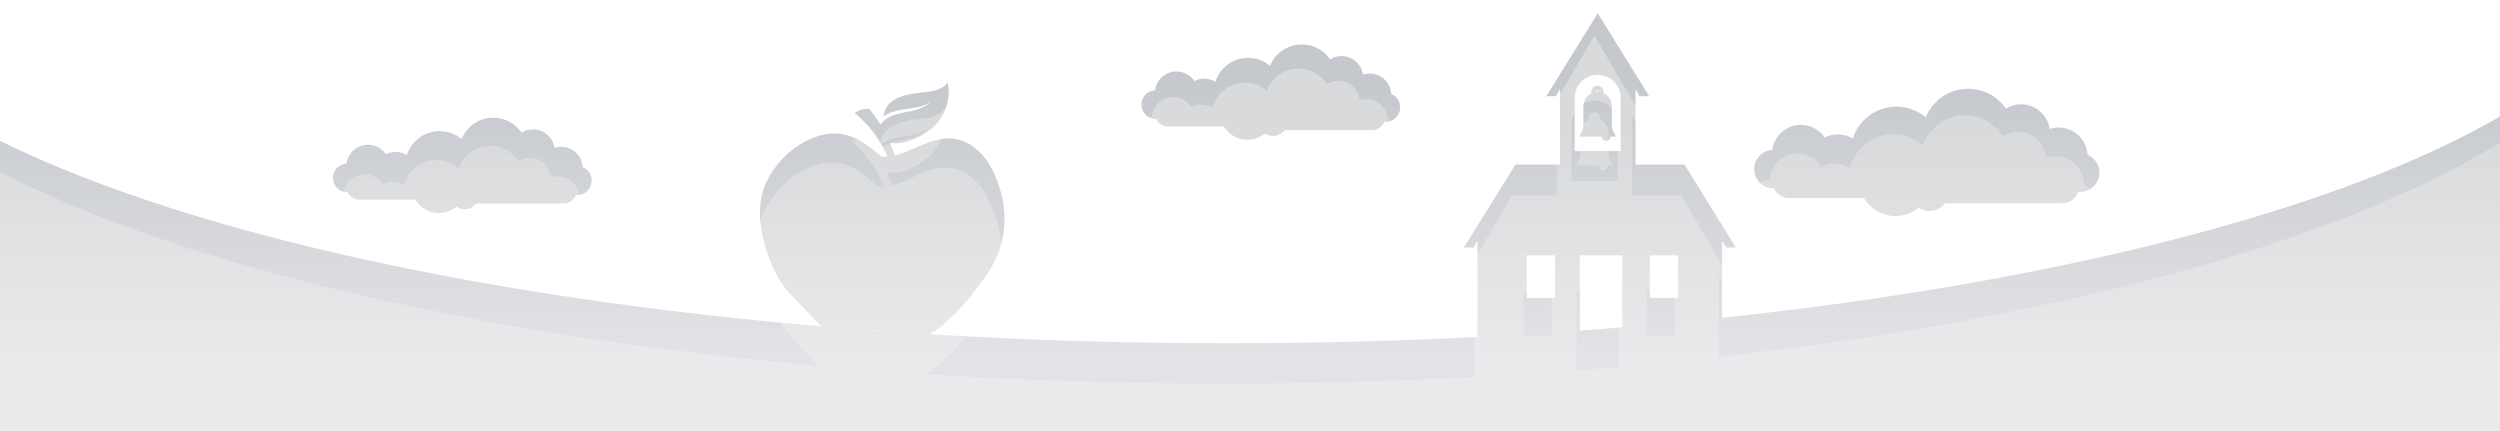 <?xml version="1.0" encoding="utf-8"?>
<!-- Generator: Adobe Illustrator 25.0.1, SVG Export Plug-In . SVG Version: 6.00 Build 0)  -->
<svg version="1.1" id="Layer_1" xmlns="http://www.w3.org/2000/svg" xmlns:xlink="http://www.w3.org/1999/xlink" x="0px" y="0px"
	 viewBox="0 0 432 74.62" style="enable-background:new 0 0 432 74.62;" xml:space="preserve">
<rect x="0" y="0" width="432" height="74.62" fill="#333333" stroke="none"/>
<style type="text/css">
	.st0{fill:url(#SVGID_1_);}
	.st1{fill:url(#SVGID_2_);}
	.st2{opacity:0.65;}
	.st3{fill:#DADDE2;}
	.st4{fill:#FFFFFF;}
	.st5{fill:#E8EAED;}
	.st6{fill:url(#SVGID_3_);}
	.st7{fill:url(#SVGID_4_);}
	.st8{fill:url(#SVGID_5_);}
	.st9{fill:url(#SVGID_6_);}
	.st10{fill:url(#SVGID_7_);}
	.st11{fill:url(#SVGID_8_);}
	.st12{fill:url(#SVGID_9_);}
</style>
<linearGradient id="SVGID_1_" gradientUnits="userSpaceOnUse" x1="208.945" y1="65.757" x2="208.945" y2="26.72" gradientTransform="matrix(1 0 0 -1 0 88.608)">
	<stop  offset="1.717937e-03" style="stop-color:#D9DADC"/>
	<stop  offset="1" style="stop-color:#E9EAEC"/>
</linearGradient>
<rect x="-40.68" y="-4.05" class="st0" width="499.25" height="84.24"/>
<g id="Layer_2_1_">
</g>
<g id="Layer_2_2_">
</g>
<linearGradient id="SVGID_2_" gradientUnits="userSpaceOnUse" x1="208.945" y1="-153.721" x2="208.945" y2="-192.757" gradientTransform="matrix(1 0 0 -1 0 88.608)">
	<stop  offset="1.717937e-03" style="stop-color:#D9DADC"/>
	<stop  offset="1" style="stop-color:#E9EAEC"/>
</linearGradient>
<rect x="-40.68" y="215.43" class="st1" width="499.25" height="84.24"/>
<g class="st2">
	<ellipse class="st3" cx="202.99" cy="277.09" rx="8.83" ry="9.76"/>
	<ellipse class="st3" cx="128.13" cy="279.44" rx="7.34" ry="8.11"/>
	<g>
		<path class="st3" d="M162.81,257.83c-2.54,0-4.6,2.29-4.6,5.1s2.06,5.08,4.6,5.08c2.54,0,4.6-2.28,4.6-5.08
			C167.41,260.11,165.35,257.83,162.81,257.83z"/>
		<path class="st3" d="M214.49,125.05c-135.28,0-244.94,34.82-244.94,77.76c0,31.43,58.73,58.49,143.24,70.76
			c0.32-1.04,0.7-2.05,1.18-3l-4.16-4.6c1.63-2.7,3.72-5.02,6.16-6.81l4.16,4.6c1.14-0.71,2.37-1.27,3.66-1.67v-6.52
			c1.41-0.31,2.86-0.48,4.35-0.48s2.94,0.17,4.35,0.48v6.52c1.29,0.39,2.52,0.95,3.66,1.67l4.16-4.6c2.44,1.8,4.54,4.11,6.16,6.81
			l-4.16,4.6c0.64,1.27,1.15,2.62,1.51,4.06h5.89c0.2,1.04,0.3,2.12,0.37,3.21c8.65,0.75,17.49,1.36,26.49,1.8
			c-0.07-0.84-0.11-1.69-0.11-2.55c0-1.98,0.19-3.92,0.53-5.79h7.09c0.43-1.72,1.04-3.35,1.82-4.87l-5-5.53
			c1.96-3.25,4.48-6.03,7.41-8.19l5.01,5.53c1.38-0.86,2.86-1.54,4.41-2.01v-7.84c1.7-0.38,3.45-0.57,5.24-0.57
			c1.79,0,3.54,0.2,5.24,0.57v7.84c1.56,0.48,3.04,1.15,4.41,2.01l5.01-5.53c2.94,2.17,5.46,4.94,7.41,8.19l-5,5.53
			c0.78,1.53,1.39,3.15,1.82,4.87h7.09c0.34,1.87,0.53,3.81,0.53,5.79c0,1.13-0.07,2.24-0.18,3.33
			c128.38-2.43,230.13-36.25,230.13-77.62C459.43,159.86,349.77,125.05,214.49,125.05z M176.35,265.94h-3.7
			c-0.23,0.9-0.54,1.75-0.95,2.54l2.61,2.88c-1.02,1.69-2.33,3.14-3.86,4.27l-2.61-2.88c-0.72,0.45-1.49,0.8-2.3,1.05v4.09
			c-0.88,0.19-1.8,0.3-2.73,0.3s-1.85-0.1-2.73-0.3v-4.09c-0.81-0.24-1.58-0.6-2.3-1.05l-2.61,2.88c-1.53-1.13-2.84-2.58-3.86-4.27
			l2.61-2.88c-0.41-0.8-0.72-1.65-0.95-2.54h-3.7c-0.17-0.97-0.27-1.99-0.27-3.02s0.09-2.04,0.27-3.02h3.7
			c0.23-0.9,0.54-1.75,0.95-2.54l-2.61-2.88c1.02-1.69,2.33-3.14,3.86-4.27l2.61,2.88c0.72-0.45,1.49-0.81,2.3-1.05v-4.09
			c0.88-0.2,1.8-0.3,2.73-0.3s1.85,0.1,2.73,0.3v4.09c0.81,0.24,1.58,0.6,2.3,1.05l2.61-2.88c1.53,1.13,2.84,2.58,3.86,4.27
			l-2.61,2.88c0.41,0.8,0.72,1.65,0.95,2.54h3.7c0.17,0.97,0.27,1.99,0.27,3.02S176.53,264.97,176.35,265.94z"/>
	</g>
</g>
<g>
	<ellipse class="st4" cx="200.98" cy="271.06" rx="8.83" ry="8.83"/>
	<ellipse class="st4" cx="126.13" cy="273.18" rx="7.34" ry="7.34"/>
	<g>
		<path class="st4" d="M160.81,253.64c-2.54,0-4.6,2.07-4.6,4.61c0,2.54,2.06,4.6,4.6,4.6c2.54,0,4.6-2.06,4.6-4.6
			C165.41,255.7,163.35,253.64,160.81,253.64z"/>
		<path class="st4" d="M212.49,133.5c-135.28,0-244.94,31.5-244.94,70.36c0,28.43,58.73,52.93,143.24,64.02
			c0.32-0.94,0.7-1.85,1.18-2.71l-4.16-4.16c1.63-2.44,3.72-4.54,6.16-6.16l4.16,4.16c1.14-0.64,2.37-1.15,3.66-1.51v-5.9
			c1.41-0.28,2.86-0.43,4.35-0.43s2.94,0.15,4.35,0.43v5.9c1.29,0.35,2.52,0.86,3.66,1.51l4.16-4.16c2.44,1.63,4.54,3.72,6.16,6.16
			l-4.16,4.16c0.64,1.15,1.15,2.37,1.51,3.67h5.89c0.2,0.94,0.3,1.92,0.37,2.91c8.65,0.68,17.49,1.23,26.49,1.63
			c-0.07-0.76-0.11-1.53-0.11-2.31c0-1.79,0.19-3.55,0.53-5.24h7.09c0.43-1.56,1.04-3.03,1.82-4.41l-5-5
			c1.96-2.94,4.48-5.46,7.41-7.41l5.01,5c1.38-0.78,2.86-1.39,4.41-1.82v-7.09c1.7-0.34,3.45-0.52,5.24-0.52
			c1.79,0,3.54,0.18,5.24,0.52v7.09c1.56,0.43,3.04,1.04,4.41,1.82l5.01-5c2.94,1.96,5.46,4.47,7.41,7.41l-5,5
			c0.78,1.38,1.39,2.85,1.82,4.41h7.09c0.34,1.69,0.53,3.45,0.53,5.24c0,1.02-0.07,2.02-0.18,3.02
			c128.38-2.2,230.13-32.8,230.13-70.23C457.43,165,347.77,133.5,212.49,133.5z M174.35,260.98h-3.7c-0.23,0.81-0.54,1.58-0.95,2.3
			l2.61,2.61c-1.02,1.53-2.33,2.84-3.86,3.86l-2.61-2.61c-0.72,0.41-1.49,0.72-2.3,0.95v3.7c-0.88,0.17-1.8,0.27-2.73,0.27
			s-1.85-0.09-2.73-0.27v-3.7c-0.81-0.22-1.58-0.54-2.3-0.95l-2.61,2.61c-1.53-1.02-2.84-2.33-3.86-3.86l2.61-2.61
			c-0.41-0.72-0.72-1.49-0.95-2.3h-3.7c-0.17-0.88-0.27-1.8-0.27-2.73s0.09-1.85,0.27-2.73h3.7c0.23-0.81,0.54-1.58,0.95-2.3
			l-2.61-2.61c1.02-1.53,2.33-2.84,3.86-3.86l2.61,2.61c0.72-0.41,1.49-0.73,2.3-0.95v-3.7c0.88-0.18,1.8-0.27,2.73-0.27
			s1.85,0.09,2.73,0.27v3.7c0.81,0.22,1.58,0.54,2.3,0.95l2.61-2.61c1.53,1.02,2.84,2.33,3.86,3.86l-2.61,2.61
			c0.41,0.72,0.72,1.49,0.95,2.3h3.7c0.17,0.88,0.27,1.8,0.27,2.73S174.53,260.1,174.35,260.98z"/>
	</g>
</g>
<path class="st4" d="M445.86-386.42H-3.29V-337c13.87,4.51,37,8.38,72.28,4.1c65.78-7.98,124.8-40.35,219.41-40.35
	s156.79,48.77,156.79,48.77l0.67,0.67V-386.42z"/>
<path class="st5" d="M150.38-364.89c-0.14-2.63-2.32-4.72-4.98-4.72c-0.54,0-1.06,0.09-1.55,0.25c-0.35-2.41-2.43-4.26-4.94-4.26
	c-0.97,0-1.87,0.28-2.63,0.75c-1.43-2.07-3.82-3.43-6.52-3.43c-3.31,0-6.15,2.03-7.33,4.92c-1.37-1.14-3.14-1.83-5.07-1.83
	c-3.53,0-6.52,2.31-7.54,5.51c-0.75-0.46-1.64-0.72-2.59-0.72c-0.81,0-1.58,0.19-2.25,0.54c-0.9-1.32-2.41-2.18-4.13-2.18
	c-2.53,0-4.62,1.89-4.94,4.33c-1.74,0.1-3.13,1.54-3.13,3.31c0,1.83,1.49,3.32,3.32,3.32c0.02,0,0.04,0,0.06,0
	c0.48,1,1.5,1.7,2.69,1.7h12.92c1.1,1.85,3.11,3.09,5.42,3.09c1.53,0,2.94-0.55,4.03-1.46c0.53,0.37,1.18,0.59,1.88,0.59
	c1.09,0,2.05-0.53,2.66-1.34h20.2c1.29,0,2.39-0.82,2.8-1.97c0.12,0.01,0.24,0.02,0.36,0.02c1.83,0,3.32-1.49,3.32-3.32
	C152.45-363.21,151.59-364.39,150.38-364.89z"/>
<path class="st5" d="M430.24-361.82c-0.1-1.97-1.74-3.54-3.73-3.54c-0.4,0-0.79,0.07-1.16,0.18c-0.27-1.8-1.82-3.19-3.7-3.19
	c-0.72,0-1.4,0.21-1.97,0.56c-1.07-1.55-2.86-2.57-4.89-2.57c-2.48,0-4.61,1.52-5.49,3.69c-1.03-0.86-2.35-1.37-3.8-1.37
	c-2.65,0-4.89,1.73-5.65,4.13c-0.57-0.34-1.23-0.54-1.94-0.54c-0.61,0-1.18,0.15-1.69,0.4c-0.67-0.99-1.81-1.64-3.09-1.64
	c-1.9,0-3.46,1.41-3.71,3.25c-1.31,0.07-2.35,1.15-2.35,2.48c0,1.37,1.11,2.49,2.49,2.49c0.02,0,0.03,0,0.05,0
	c0.36,0.75,1.13,1.27,2.02,1.27h9.68c0.82,1.38,2.33,2.31,4.06,2.31c1.15,0,2.2-0.41,3.02-1.09c0.4,0.28,0.89,0.44,1.41,0.44
	c0.82,0,1.54-0.39,1.99-1h15.14c0.97,0,1.79-0.62,2.1-1.48c0.09,0.01,0.18,0.02,0.27,0.02c1.37,0,2.49-1.11,2.49-2.49
	C431.79-360.56,431.15-361.45,430.24-361.82z"/>
<path class="st5" d="M50.47-351.3c-0.1-1.97-1.74-3.54-3.73-3.54c-0.4,0-0.79,0.07-1.16,0.18c-0.27-1.8-1.82-3.19-3.7-3.19
	c-0.72,0-1.4,0.21-1.97,0.56c-1.07-1.55-2.86-2.57-4.89-2.57c-2.48,0-4.61,1.52-5.49,3.69c-1.03-0.86-2.35-1.37-3.8-1.37
	c-2.65,0-4.89,1.73-5.65,4.13c-0.57-0.34-1.23-0.54-1.94-0.54c-0.61,0-1.18,0.15-1.69,0.4c-0.67-0.99-1.81-1.64-3.09-1.64
	c-1.9,0-3.46,1.41-3.71,3.25c-1.31,0.07-2.35,1.15-2.35,2.48c0,1.37,1.11,2.49,2.49,2.49c0.02,0,0.03,0,0.05,0
	c0.36,0.75,1.13,1.27,2.02,1.27h9.68c0.82,1.38,2.33,2.31,4.06,2.31c1.15,0,2.2-0.41,3.02-1.09c0.4,0.28,0.89,0.44,1.41,0.44
	c0.82,0,1.54-0.39,1.99-1h15.14c0.97,0,1.79-0.62,2.1-1.48c0.09,0.01,0.18,0.02,0.27,0.02c1.37,0,2.49-1.11,2.49-2.49
	C52.02-350.04,51.38-350.93,50.47-351.3z"/>
<g>
	<path class="st5" d="M89.7-353.56h-8.46v-12.99l0.73,1.17h1.63l-8.89-14.33l-8.88,14.33h1.63l0.73-1.17v12.99h-7.71l-8.89,14.34
		h1.63l0.72-1.17v22.75h17.69v-20.24h7.34v20.23h17.22v-22.77l0.74,1.2h1.65L89.7-353.56z M67.33-330.52h-4.87v-7.36h4.87V-330.52z
		 M78.68-355.9h-7.93v-9.2c0-2.19,1.78-3.97,3.97-3.97s3.97,1.78,3.97,3.97v9.2H78.68z M88.61-330.52h-4.87v-7.36h4.87V-330.52z"/>
	<path class="st5" d="M77.17-360.37c0-0.97,0-3.31,0-3.31c0-1-0.6-1.87-1.46-2.25c0.01-0.07,0.02-0.13,0.02-0.2
		c0-0.58-0.47-1.05-1.05-1.05s-1.05,0.47-1.05,1.05c0,0.08,0.01,0.16,0.03,0.23c-0.83,0.39-1.41,1.24-1.41,2.22c0,0,0,2.34,0,3.31
		s-0.76,1.97-0.76,1.97h3.94c0,0.41,0.34,0.75,0.75,0.75s0.75-0.34,0.75-0.75h1C77.93-358.4,77.17-359.4,77.17-360.37z
		 M74.46-366.14c0-0.12,0.1-0.22,0.22-0.22s0.22,0.1,0.22,0.22l0,0c-0.06,0-0.13-0.01-0.19-0.01
		C74.62-366.15,74.54-366.14,74.46-366.14L74.46-366.14z"/>
</g>
<g id="Layer_2_3_">
	<rect x="62.45" y="-337.88" class="st4" width="4.87" height="7.36"/>
	<rect x="83.74" y="-337.88" class="st4" width="4.87" height="7.36"/>
</g>
<g>
	<g>
		<linearGradient id="SVGID_3_" gradientUnits="userSpaceOnUse" x1="275.531" y1="13.973" x2="275.531" y2="61.087">
			<stop  offset="2.306868e-03" style="stop-color:#C5C8CD"/>
			<stop  offset="1" style="stop-color:#E2E3E6"/>
		</linearGradient>
		<path class="st6" d="M279.5,31.27v-9.7c0-2.31-1.78-4.19-3.97-4.19s-3.97,1.88-3.97,4.19v9.7h7.93H279.5z M277.74,28.63
			c0,0.43-0.34,0.79-0.75,0.79c-0.41,0-0.75-0.36-0.75-0.79h-3.94c0,0,0.76-1.05,0.76-2.08c0-1.02,0-3.49,0-3.49
			c0-1.03,0.58-1.93,1.41-2.34c-0.02-0.07-0.03-0.16-0.03-0.24c0-0.61,0.47-1.11,1.05-1.11c0.58,0,1.05,0.5,1.05,1.11
			c0,0.07-0.01,0.14-0.02,0.21c0.86,0.4,1.46,1.32,1.46,2.37c0,0,0,2.47,0,3.49c0,1.02,0.76,2.08,0.76,2.08H277.74z"/>
		<linearGradient id="SVGID_4_" gradientUnits="userSpaceOnUse" x1="286.986" y1="13.973" x2="286.986" y2="61.087">
			<stop  offset="2.306868e-03" style="stop-color:#C5C8CD"/>
			<stop  offset="1" style="stop-color:#E2E3E6"/>
		</linearGradient>
		<rect x="284.55" y="50.27" class="st7" width="4.87" height="7.76"/>
		<linearGradient id="SVGID_5_" gradientUnits="userSpaceOnUse" x1="276.111" y1="13.973" x2="276.111" y2="61.087">
			<stop  offset="2.306868e-03" style="stop-color:#C5C8CD"/>
			<stop  offset="1" style="stop-color:#E2E3E6"/>
		</linearGradient>
		<path class="st8" d="M279.78,50.27h-7.34v13.72c2.46-0.19,4.91-0.39,7.34-0.61V50.27z"/>
		<linearGradient id="SVGID_6_" gradientUnits="userSpaceOnUse" x1="275.491" y1="13.973" x2="275.491" y2="61.087">
			<stop  offset="2.306868e-03" style="stop-color:#C5C8CD"/>
			<stop  offset="1" style="stop-color:#E2E3E6"/>
		</linearGradient>
		<path class="st9" d="M275.49,20.24c-0.12,0-0.22,0.11-0.22,0.23c0.08,0,0.16-0.01,0.25-0.01c0.06,0,0.13,0.01,0.19,0.01
			C275.71,20.34,275.61,20.24,275.49,20.24z"/>
		<linearGradient id="SVGID_7_" gradientUnits="userSpaceOnUse" x1="265.706" y1="13.973" x2="265.706" y2="61.087">
			<stop  offset="2.306868e-03" style="stop-color:#C5C8CD"/>
			<stop  offset="1" style="stop-color:#E2E3E6"/>
		</linearGradient>
		<rect x="263.27" y="50.27" class="st10" width="4.87" height="7.76"/>
	</g>
	<g>
		<linearGradient id="SVGID_8_" gradientUnits="userSpaceOnUse" x1="151.018" y1="13.973" x2="151.018" y2="61.087">
			<stop  offset="2.306868e-03" style="stop-color:#C5C8CD"/>
			<stop  offset="1" style="stop-color:#E2E3E6"/>
		</linearGradient>
		<path class="st11" d="M150.3,63.97c0.48,0.04,0.96,0.07,1.44,0.11c-0.24-0.07-0.44-0.12-0.6-0.14
			C150.86,63.9,150.58,63.92,150.3,63.97z"/>
		<linearGradient id="SVGID_9_" gradientUnits="userSpaceOnUse" x1="211.495" y1="13.973" x2="211.495" y2="61.087">
			<stop  offset="2.306868e-03" style="stop-color:#C5C8CD"/>
			<stop  offset="1" style="stop-color:#E2E3E6"/>
		</linearGradient>
		<path class="st12" d="M211.5-81.8C76.12-81.8-33.62-48.65-33.62-7.75c0,33.53,73.79,61.86,174.99,70.97
			c-1.61-1.65-3.48-3.88-5.46-6c-3.25-3.47-7-13.71-4.09-20.16s8.48-8.99,11.73-8.99c4.81,0,7.6,4.18,8.4,4.23
			c0.28,0.02,0.55,0.01,0.83-0.01c-1.89-5-5.61-7.89-5.61-7.89c0.84-0.98,2.49-0.8,2.49-0.8c0.77,0.98,1.42,1.95,1.97,2.88
			c0.9-1.67,3.22-2.1,4.84-2.4c2.01-0.37,3.17-1.14,3.59-1.61c0,0,0,0,0,0c0.02-0.01,0.02-0.03,0.01-0.05
			c-0.01-0.02-0.03-0.03-0.05-0.02c-0.99,0.77-1.78,0.86-3.58,1.14c-1.24,0.19-3.04,0.46-4.32,1.38c0.49-3.95,4.98-4.12,7.7-4.45
			c2.87-0.35,3.35-1.73,3.35-1.73c0.55,1.8,0.17,4.72-1.59,7.18c-1.58,2.2-5.92,4.51-8.33,3.8c0.34,0.83,0.6,1.62,0.81,2.35
			c2.59-0.63,5-2.43,7.93-2.99c4.22-0.81,7.6,2.22,9.37,6.54c1.77,4.32,3.29,11.26-1.73,18.69c-3.76,5.57-7.1,8.92-9.55,10.34
			c16.59,1.07,33.79,1.64,51.43,1.64c14.76,0,29.21-0.39,43.26-1.15V47.63l-0.72,1.23h-1.63l8.89-15.12H269v-13.7l-0.73,1.23h-1.63
			l8.88-15.11l8.89,15.11h-1.63l-0.73-1.23v13.7h8.46l8.88,15.12h-1.65L297,47.59v14.07c93.21-10.48,159.61-37.61,159.61-69.42
			C456.61-48.65,346.87-81.8,211.5-81.8z M99.21,39.28c-0.09,0-0.18-0.01-0.27-0.02c-0.31,0.91-1.13,1.56-2.1,1.56H81.7
			c-0.45,0.64-1.17,1.05-1.99,1.05c-0.52,0-1.01-0.17-1.41-0.46c-0.82,0.72-1.87,1.15-3.02,1.15c-1.73,0-3.24-0.98-4.06-2.44h-9.68
			c-0.89,0-1.66-0.55-2.02-1.34c-0.02,0-0.03,0-0.05,0c-1.38,0-2.49-1.18-2.49-2.63c0-1.4,1.04-2.54,2.35-2.62
			c0.25-1.94,1.81-3.43,3.71-3.43c1.28,0,2.42,0.69,3.09,1.73c0.51-0.26,1.08-0.42,1.69-0.42c0.71,0,1.37,0.21,1.94,0.57
			c0.76-2.53,3-4.36,5.65-4.36c1.45,0,2.77,0.54,3.8,1.44c0.88-2.29,3.01-3.89,5.49-3.89c2.03,0,3.82,1.08,4.89,2.71
			c0.57-0.37,1.25-0.59,1.97-0.59c1.88,0,3.43,1.47,3.7,3.36c0.37-0.12,0.76-0.19,1.16-0.19c1.99,0,3.63,1.66,3.73,3.73
			c0.91,0.39,1.55,1.33,1.55,2.44C101.7,38.11,100.58,39.28,99.21,39.28z M238.92,25.94c-0.09,0-0.18-0.01-0.27-0.02
			c-0.31,0.91-1.13,1.56-2.1,1.56h-15.14c-0.45,0.64-1.17,1.05-1.99,1.05c-0.52,0-1.01-0.17-1.41-0.46
			c-0.82,0.72-1.87,1.15-3.02,1.15c-1.73,0-3.24-0.98-4.06-2.44h-9.68c-0.89,0-1.66-0.55-2.02-1.34c-0.02,0-0.03,0-0.05,0
			c-1.38,0-2.49-1.18-2.49-2.63c0-1.4,1.04-2.54,2.35-2.62c0.25-1.94,1.81-3.43,3.71-3.43c1.28,0,2.42,0.69,3.09,1.73
			c0.51-0.26,1.08-0.42,1.69-0.42c0.71,0,1.37,0.21,1.94,0.57c0.76-2.53,3-4.36,5.65-4.36c1.45,0,2.77,0.54,3.8,1.44
			c0.88-2.29,3.01-3.89,5.49-3.89c2.03,0,3.82,1.08,4.89,2.71c0.57-0.37,1.25-0.59,1.97-0.59c1.88,0,3.43,1.47,3.7,3.36
			c0.37-0.12,0.76-0.19,1.16-0.19c1.99,0,3.63,1.66,3.73,3.73c0.91,0.39,1.55,1.33,1.55,2.44
			C241.41,24.77,240.29,25.94,238.92,25.94z M358.91,38.73c-0.12,0-0.24-0.01-0.36-0.02c-0.41,1.21-1.51,2.08-2.8,2.08h-20.2
			c-0.61,0.85-1.57,1.41-2.66,1.41c-0.7,0-1.35-0.23-1.88-0.62c-1.09,0.96-2.5,1.54-4.03,1.54c-2.31,0-4.32-1.31-5.42-3.26h-12.92
			c-1.19,0-2.21-0.74-2.69-1.79c-0.02,0-0.04,0-0.06,0c-1.83,0-3.32-1.57-3.32-3.5c0-1.87,1.39-3.39,3.13-3.49
			c0.32-2.57,2.41-4.57,4.94-4.57c1.72,0,3.23,0.91,4.13,2.3c0.67-0.37,1.44-0.57,2.25-0.57c0.95,0,1.84,0.27,2.59,0.76
			c1.02-3.37,4.01-5.81,7.54-5.81c1.93,0,3.7,0.73,5.07,1.93c1.18-3.05,4.02-5.19,7.33-5.19c2.7,0,5.09,1.43,6.52,3.62
			c0.76-0.5,1.66-0.79,2.63-0.79c2.51,0,4.59,1.95,4.94,4.49c0.49-0.17,1.01-0.26,1.55-0.26c2.66,0,4.84,2.2,4.98,4.98
			c1.21,0.53,2.07,1.77,2.06,3.27C362.23,37.16,360.74,38.73,358.91,38.73z"/>
	</g>
</g>
<g>
	<g>
		<path class="st4" d="M280.05,26.1v-9.2c0-2.19-1.78-3.97-3.97-3.97s-3.97,1.78-3.97,3.97v9.2h7.93H280.05z M278.29,23.6
			c0,0.41-0.34,0.75-0.75,0.75c-0.41,0-0.75-0.34-0.75-0.75h-3.94c0,0,0.76-1,0.76-1.97c0-0.97,0-3.31,0-3.31
			c0-0.98,0.58-1.83,1.41-2.22c-0.02-0.07-0.03-0.15-0.03-0.23c0-0.58,0.47-1.05,1.05-1.05c0.58,0,1.05,0.47,1.05,1.05
			c0,0.07-0.01,0.13-0.02,0.2c0.86,0.38,1.46,1.25,1.46,2.25c0,0,0,2.34,0,3.31c0,0.97,0.76,1.97,0.76,1.97H278.29z"/>
		<rect x="285.1" y="44.12" class="st4" width="4.87" height="7.36"/>
		<path class="st4" d="M280.33,44.12h-7.34v13.01c2.46-0.18,4.91-0.37,7.34-0.58V44.12z"/>
		<path class="st4" d="M276.04,15.64c-0.12,0-0.22,0.1-0.22,0.22c0.08,0,0.16-0.01,0.25-0.01c0.06,0,0.13,0.01,0.19,0.01
			C276.26,15.74,276.16,15.64,276.04,15.64z"/>
		<rect x="263.82" y="44.12" class="st4" width="4.87" height="7.36"/>
	</g>
	<g>
		<path class="st4" d="M150.85,57.11c0.48,0.04,0.96,0.07,1.44,0.1c-0.24-0.07-0.44-0.12-0.6-0.13
			C151.41,57.04,151.13,57.06,150.85,57.11z"/>
		<path class="st4" d="M212.05-81.12C76.67-81.12-33.07-49.68-33.07-10.9c0,31.8,73.79,58.65,174.99,67.29
			c-1.61-1.57-3.48-3.68-5.46-5.69c-3.25-3.29-7-13-4.09-19.11s8.48-8.52,11.73-8.52c4.81,0,7.6,3.97,8.4,4.01
			c0.28,0.01,0.55,0.01,0.83-0.01c-1.89-4.74-5.61-7.48-5.61-7.48c0.84-0.93,2.49-0.76,2.49-0.76c0.77,0.93,1.42,1.85,1.97,2.73
			c0.9-1.59,3.22-1.99,4.84-2.28c2.01-0.35,3.17-1.08,3.59-1.52c0,0,0,0,0,0c0.02-0.01,0.02-0.03,0.01-0.05
			c-0.01-0.02-0.03-0.03-0.05-0.01c-0.99,0.73-1.78,0.81-3.58,1.08c-1.24,0.18-3.04,0.43-4.32,1.31c0.49-3.74,4.98-3.91,7.7-4.22
			c2.87-0.33,3.35-1.64,3.35-1.64c0.55,1.7,0.17,4.48-1.59,6.81c-1.58,2.09-5.92,4.28-8.33,3.61c0.34,0.79,0.6,1.53,0.81,2.22
			c2.59-0.6,5-2.3,7.93-2.83c4.22-0.77,7.6,2.11,9.37,6.2c1.77,4.09,3.29,10.68-1.73,17.72c-3.76,5.28-7.1,8.45-9.55,9.8
			c16.59,1.01,33.79,1.55,51.43,1.55c14.76,0,29.21-0.37,43.26-1.09V41.61l-0.72,1.17h-1.63l8.89-14.34h7.71V15.45l-0.73,1.17h-1.63
			l8.88-14.33l8.89,14.33h-1.63l-0.73-1.17v12.99h8.46l8.88,14.34h-1.65l-0.74-1.2v13.34c93.21-9.94,159.61-35.66,159.61-65.82
			C457.16-49.68,347.42-81.12,212.05-81.12z M99.76,33.7c-0.09,0-0.18-0.01-0.27-0.02c-0.31,0.86-1.13,1.48-2.1,1.48H82.25
			c-0.45,0.61-1.17,1-1.99,1c-0.52,0-1.01-0.16-1.41-0.44c-0.82,0.68-1.87,1.09-3.02,1.09c-1.73,0-3.24-0.93-4.06-2.31h-9.68
			c-0.89,0-1.66-0.52-2.02-1.27c-0.02,0-0.03,0-0.05,0c-1.38,0-2.49-1.12-2.49-2.49c0-1.33,1.04-2.41,2.35-2.48
			c0.25-1.84,1.81-3.25,3.71-3.25c1.28,0,2.42,0.65,3.09,1.64c0.51-0.25,1.08-0.4,1.69-0.4c0.71,0,1.37,0.2,1.94,0.54
			c0.76-2.4,3-4.13,5.65-4.13c1.45,0,2.77,0.51,3.8,1.37c0.88-2.17,3.01-3.69,5.49-3.69c2.03,0,3.82,1.02,4.89,2.57
			c0.57-0.35,1.25-0.56,1.97-0.56c1.88,0,3.43,1.39,3.7,3.19c0.37-0.11,0.76-0.18,1.16-0.18c1.99,0,3.63,1.57,3.73,3.54
			c0.91,0.37,1.55,1.26,1.55,2.31C102.25,32.59,101.13,33.7,99.76,33.7z M239.47,21.04c-0.09,0-0.18-0.01-0.27-0.02
			c-0.31,0.86-1.13,1.48-2.1,1.48h-15.14c-0.45,0.61-1.17,1-1.99,1c-0.52,0-1.01-0.16-1.41-0.44c-0.82,0.68-1.87,1.09-3.02,1.09
			c-1.73,0-3.24-0.93-4.06-2.31h-9.68c-0.89,0-1.66-0.52-2.02-1.27c-0.02,0-0.03,0-0.05,0c-1.38,0-2.49-1.12-2.49-2.49
			c0-1.33,1.04-2.41,2.35-2.48c0.25-1.84,1.81-3.25,3.71-3.25c1.28,0,2.42,0.65,3.09,1.64c0.51-0.25,1.08-0.4,1.69-0.4
			c0.71,0,1.37,0.2,1.94,0.54c0.76-2.4,3-4.13,5.65-4.13c1.45,0,2.77,0.51,3.8,1.37c0.88-2.17,3.01-3.69,5.49-3.69
			c2.03,0,3.82,1.02,4.89,2.57c0.57-0.35,1.25-0.56,1.97-0.56c1.88,0,3.43,1.39,3.7,3.19c0.37-0.11,0.76-0.18,1.16-0.18
			c1.99,0,3.63,1.57,3.73,3.54c0.91,0.37,1.55,1.26,1.55,2.31C241.96,19.93,240.84,21.04,239.47,21.04z M359.46,33.17
			c-0.12,0-0.24-0.01-0.36-0.02c-0.41,1.15-1.51,1.97-2.8,1.97h-20.2c-0.61,0.81-1.57,1.34-2.66,1.34c-0.7,0-1.35-0.22-1.88-0.59
			c-1.09,0.91-2.5,1.46-4.03,1.46c-2.31,0-4.32-1.24-5.42-3.09h-12.92c-1.19,0-2.21-0.7-2.69-1.7c-0.02,0-0.04,0-0.06,0
			c-1.83,0-3.32-1.49-3.32-3.32c0-1.77,1.39-3.21,3.13-3.31c0.32-2.44,2.41-4.33,4.94-4.33c1.72,0,3.23,0.86,4.13,2.18
			c0.67-0.35,1.44-0.54,2.25-0.54c0.95,0,1.84,0.26,2.59,0.72c1.02-3.2,4.01-5.51,7.54-5.51c1.93,0,3.7,0.69,5.07,1.83
			c1.18-2.89,4.02-4.92,7.33-4.92c2.7,0,5.09,1.36,6.52,3.43c0.76-0.47,1.66-0.75,2.63-0.75c2.51,0,4.59,1.85,4.94,4.26
			c0.49-0.16,1.01-0.25,1.55-0.25c2.66,0,4.84,2.09,4.98,4.72c1.21,0.5,2.07,1.68,2.06,3.1C362.78,31.68,361.29,33.17,359.46,33.17z
			"/>
	</g>
</g>
</svg>
